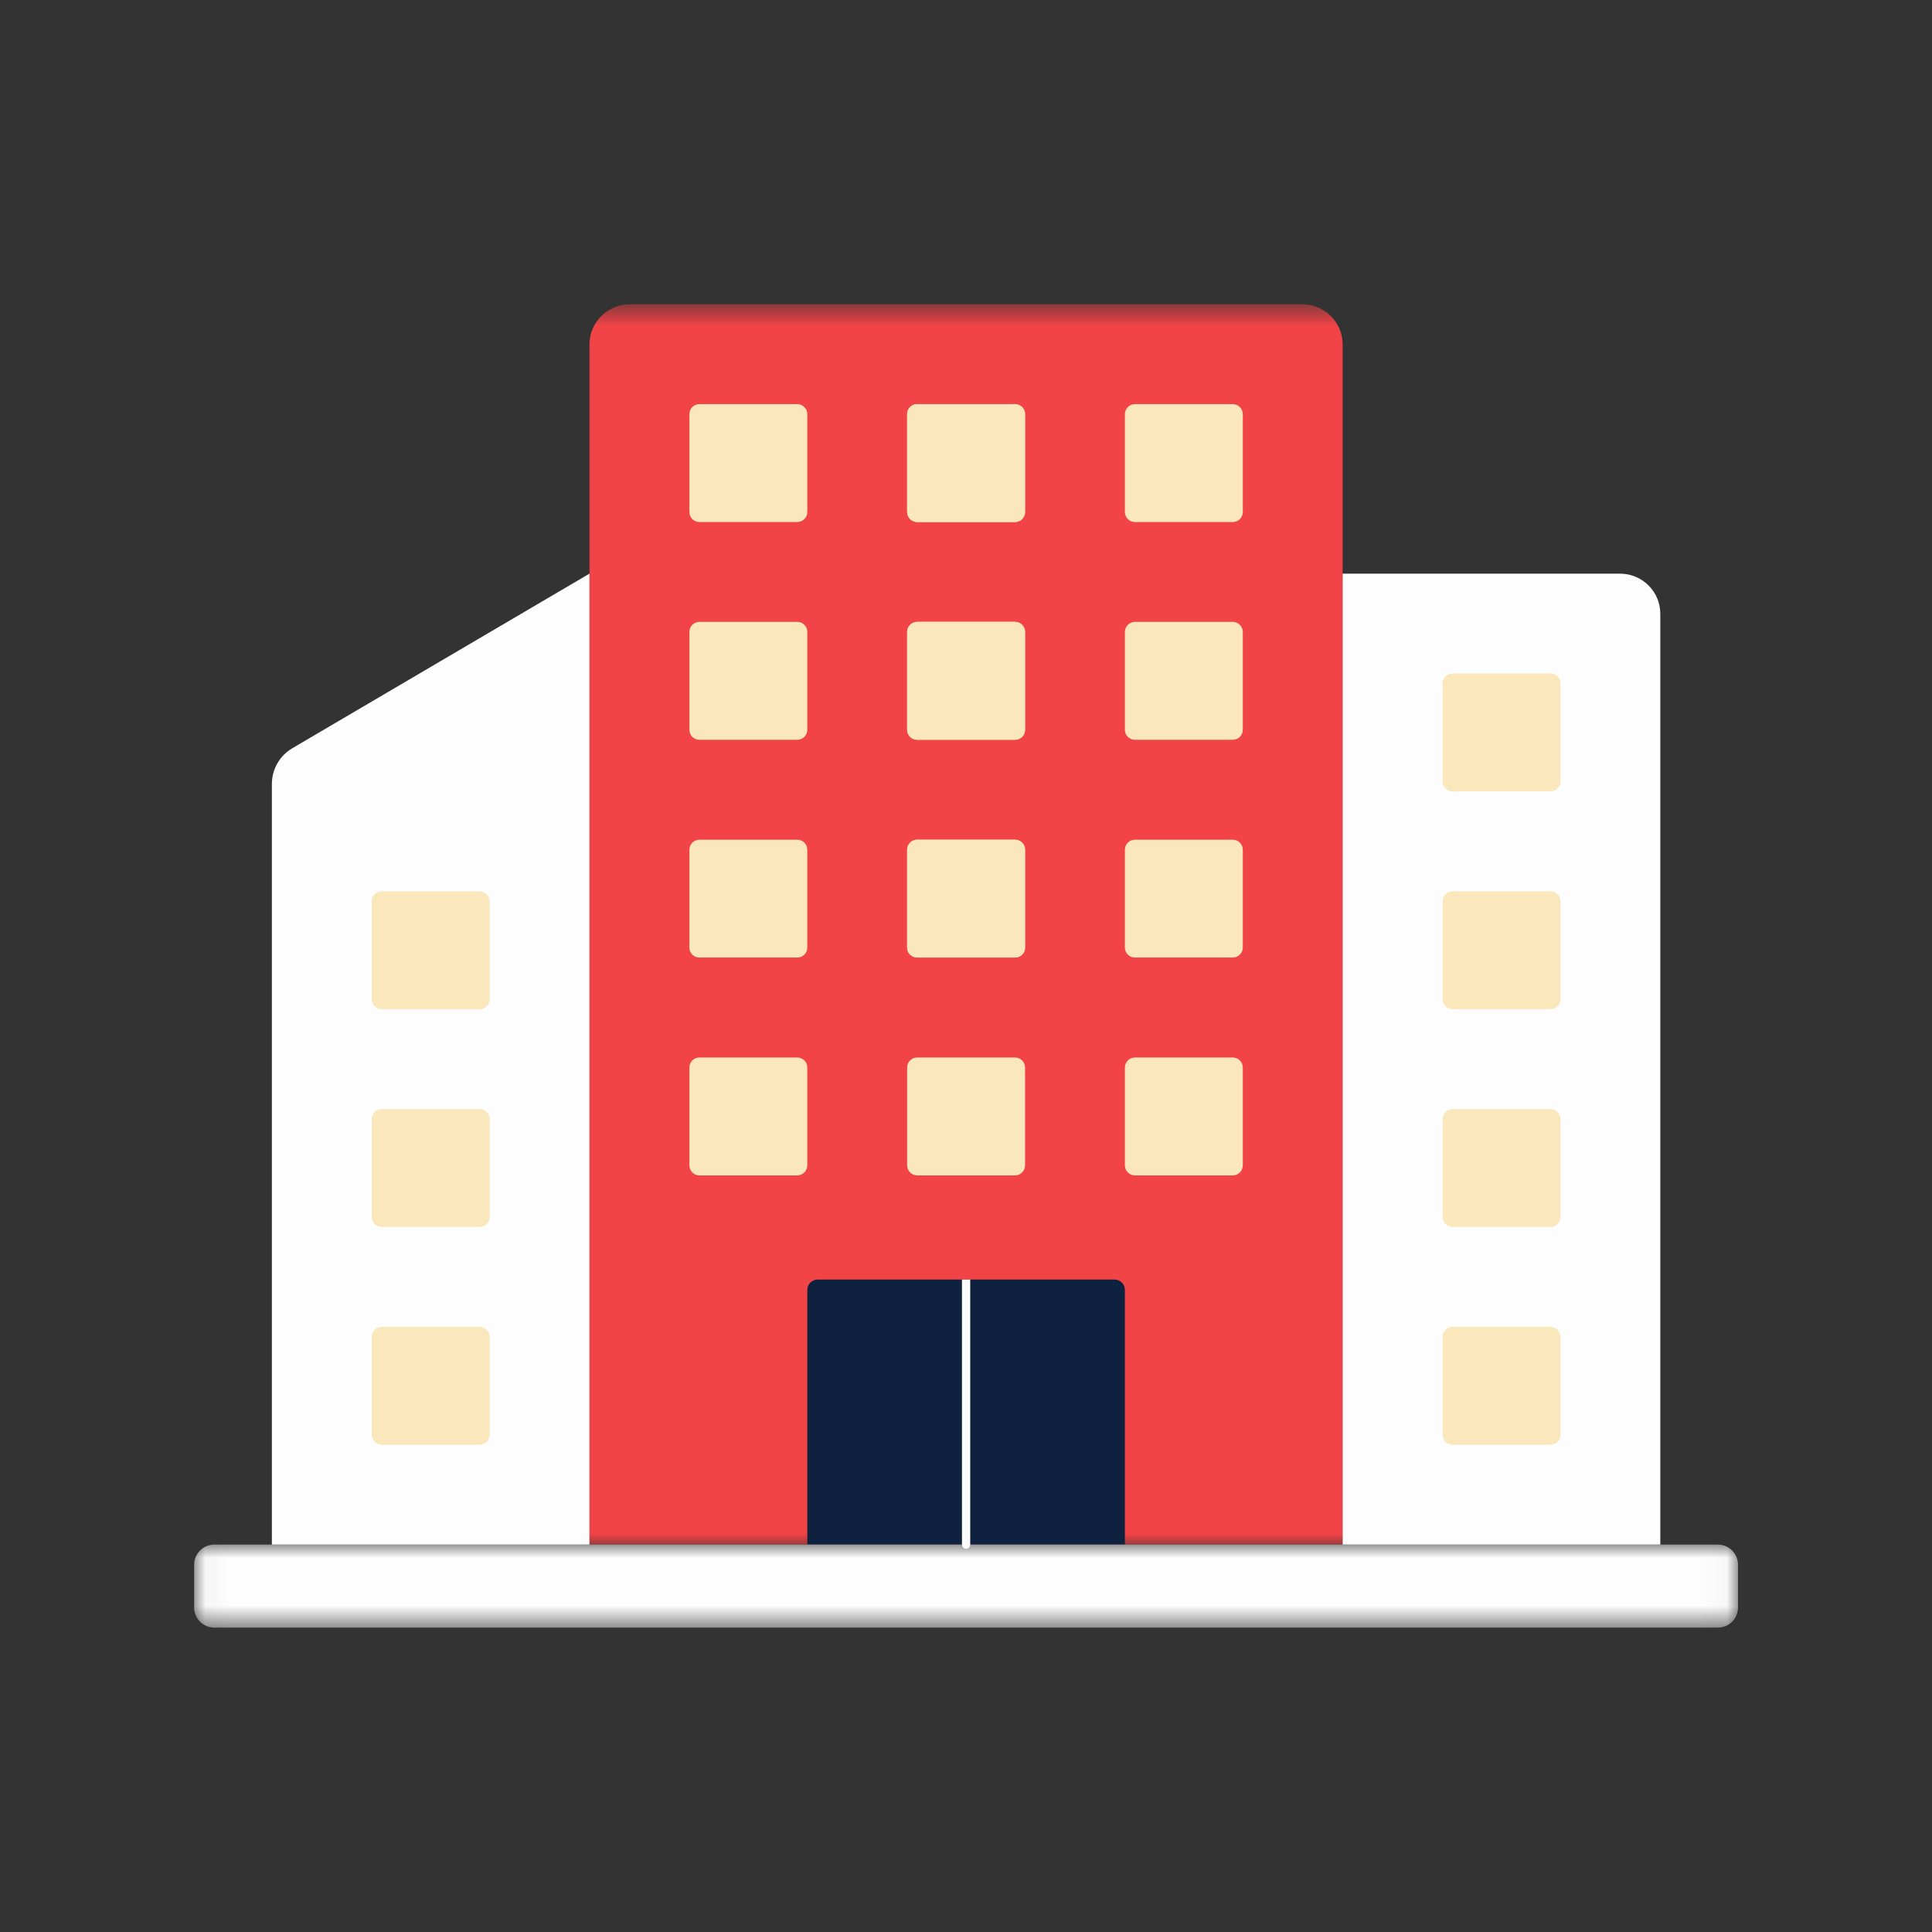 <svg width="80" height="80" viewBox="0 0 80 80" fill="none" xmlns="http://www.w3.org/2000/svg">
<rect x="0" y="0" width="80" height="80" fill="#333333" stroke="none"/>
<mask id="mask0_1032_245" style="mask-type:luminance" maskUnits="userSpaceOnUse" x="23" y="12" width="34" height="52">
<path d="M23.467 12.6H56.533V64H23.467V12.6Z" fill="white"/>
</mask>
<g mask="url(#mask0_1032_245)">
<path fill-rule="evenodd" clip-rule="evenodd" d="M55.596 63.958H24.408V14.262C24.408 13.346 25.154 12.6 26.075 12.6H53.933C54.85 12.6 55.596 13.346 55.596 14.262V63.958Z" fill="#F24347"/>
</g>
<path fill-rule="evenodd" clip-rule="evenodd" d="M68.75 63.958H55.596V23.754H67.083C68.004 23.754 68.75 24.5 68.75 25.417V63.958Z" fill="#FDFDFD"/>
<path fill-rule="evenodd" clip-rule="evenodd" d="M24.408 63.958H11.258V32.462C11.258 31.854 11.579 31.292 12.104 30.983L24.408 23.754V63.958Z" fill="#FDFDFD"/>
<path fill-rule="evenodd" clip-rule="evenodd" d="M46.579 53.413V63.958H33.429V53.413C33.429 53.175 33.621 52.983 33.858 52.983H46.15C46.388 52.983 46.579 53.175 46.579 53.413Z" fill="#0E223F"/>
<path fill-rule="evenodd" clip-rule="evenodd" d="M40.175 52.983V63.958C40.175 64.054 40.1 64.129 40.004 64.129C39.908 64.129 39.833 64.054 39.833 63.958V52.983H40.175Z" fill="#FDFDFD"/>
<mask id="mask1_1032_245" style="mask-type:luminance" maskUnits="userSpaceOnUse" x="8" y="63" width="64" height="5">
<path d="M8.038 63.933H71.967V67.396H8.038V63.933Z" fill="white"/>
</mask>
<g mask="url(#mask1_1032_245)">
<path fill-rule="evenodd" clip-rule="evenodd" d="M71.133 67.396H8.871C8.413 67.396 8.038 67.021 8.038 66.562V64.792C8.038 64.333 8.413 63.958 8.871 63.958H71.133C71.596 63.958 71.967 64.333 71.967 64.792V66.562C71.967 67.021 71.596 67.396 71.133 67.396Z" fill="#FDFDFD"/>
</g>
<path fill-rule="evenodd" clip-rule="evenodd" d="M28.546 21.2V17.15C28.546 16.921 28.729 16.733 28.962 16.733H33.013C33.242 16.733 33.429 16.921 33.429 17.15V21.2C33.429 21.429 33.242 21.617 33.013 21.617H28.962C28.729 21.617 28.546 21.429 28.546 21.2Z" fill="#FAE7BB"/>
<path fill-rule="evenodd" clip-rule="evenodd" d="M37.562 21.2V17.15C37.562 16.921 37.75 16.733 37.979 16.733H42.029C42.258 16.733 42.446 16.921 42.446 17.15V21.2C42.446 21.429 42.258 21.617 42.029 21.617H37.979C37.75 21.617 37.562 21.429 37.562 21.2Z" fill="#FAE7BB"/>
<path fill-rule="evenodd" clip-rule="evenodd" d="M37.562 21.2V17.15C37.562 16.921 37.75 16.733 37.979 16.733H42.029C42.258 16.733 42.446 16.921 42.446 17.15V21.2C42.446 21.429 42.258 21.617 42.029 21.617H37.979C37.75 21.617 37.562 21.429 37.562 21.2Z" fill="#FAE7BB"/>
<path fill-rule="evenodd" clip-rule="evenodd" d="M46.579 21.2V17.15C46.579 16.921 46.767 16.733 46.996 16.733H51.046C51.275 16.733 51.462 16.921 51.462 17.15V21.2C51.462 21.429 51.275 21.617 51.046 21.617H46.996C46.767 21.617 46.579 21.429 46.579 21.2Z" fill="#FAE7BB"/>
<path fill-rule="evenodd" clip-rule="evenodd" d="M28.546 30.217V26.167C28.546 25.938 28.729 25.75 28.962 25.75H33.013C33.242 25.75 33.429 25.938 33.429 26.167V30.217C33.429 30.45 33.242 30.633 33.013 30.633H28.962C28.729 30.633 28.546 30.45 28.546 30.217Z" fill="#FAE7BB"/>
<path fill-rule="evenodd" clip-rule="evenodd" d="M37.562 30.217V26.167C37.562 25.938 37.75 25.75 37.979 25.75H42.029C42.258 25.75 42.446 25.938 42.446 26.167V30.217C42.446 30.45 42.258 30.633 42.029 30.633H37.979C37.75 30.633 37.562 30.45 37.562 30.217Z" fill="#FAE7BB"/>
<path fill-rule="evenodd" clip-rule="evenodd" d="M37.562 30.217V26.167C37.562 25.938 37.75 25.75 37.979 25.75H42.029C42.258 25.75 42.446 25.938 42.446 26.167V30.217C42.446 30.45 42.258 30.633 42.029 30.633H37.979C37.75 30.633 37.562 30.45 37.562 30.217Z" fill="#FAE7BB"/>
<path fill-rule="evenodd" clip-rule="evenodd" d="M46.579 30.217V26.167C46.579 25.938 46.767 25.75 46.996 25.75H51.046C51.275 25.75 51.462 25.938 51.462 26.167V30.217C51.462 30.45 51.275 30.633 51.046 30.633H46.996C46.767 30.633 46.579 30.45 46.579 30.217Z" fill="#FAE7BB"/>
<path fill-rule="evenodd" clip-rule="evenodd" d="M28.546 39.237V35.188C28.546 34.954 28.729 34.771 28.962 34.771H33.013C33.242 34.771 33.429 34.954 33.429 35.188V39.237C33.429 39.467 33.242 39.65 33.013 39.65H28.962C28.729 39.65 28.546 39.467 28.546 39.237Z" fill="#FAE7BB"/>
<path fill-rule="evenodd" clip-rule="evenodd" d="M37.562 39.237V35.188C37.562 34.954 37.75 34.771 37.979 34.771H42.029C42.258 34.771 42.446 34.954 42.446 35.188V39.237C42.446 39.467 42.258 39.65 42.029 39.65H37.979C37.75 39.65 37.562 39.467 37.562 39.237Z" fill="#FAE7BB"/>
<path fill-rule="evenodd" clip-rule="evenodd" d="M37.562 39.237V35.188C37.562 34.954 37.75 34.771 37.979 34.771H42.029C42.258 34.771 42.446 34.954 42.446 35.188V39.237C42.446 39.467 42.258 39.65 42.029 39.65H37.979C37.75 39.65 37.562 39.467 37.562 39.237Z" fill="#FAE7BB"/>
<path fill-rule="evenodd" clip-rule="evenodd" d="M46.579 39.237V35.188C46.579 34.954 46.767 34.771 46.996 34.771H51.046C51.275 34.771 51.462 34.954 51.462 35.188V39.237C51.462 39.467 51.275 39.65 51.046 39.65H46.996C46.767 39.65 46.579 39.467 46.579 39.237Z" fill="#FAE7BB"/>
<path fill-rule="evenodd" clip-rule="evenodd" d="M59.733 32.354V28.304C59.733 28.075 59.921 27.887 60.15 27.887H64.2C64.429 27.887 64.617 28.075 64.617 28.304V32.354C64.617 32.583 64.429 32.771 64.2 32.771H60.15C59.921 32.771 59.733 32.583 59.733 32.354Z" fill="#FAE7BB"/>
<path fill-rule="evenodd" clip-rule="evenodd" d="M59.733 41.371V37.321C59.733 37.092 59.921 36.908 60.15 36.908H64.2C64.429 36.908 64.617 37.092 64.617 37.321V41.371C64.617 41.6 64.429 41.788 64.2 41.788H60.15C59.921 41.788 59.733 41.6 59.733 41.371Z" fill="#FAE7BB"/>
<path fill-rule="evenodd" clip-rule="evenodd" d="M59.733 50.392V46.342C59.733 46.108 59.921 45.925 60.15 45.925H64.2C64.429 45.925 64.617 46.108 64.617 46.342V50.392C64.617 50.621 64.429 50.804 64.2 50.804H60.15C59.921 50.804 59.733 50.621 59.733 50.392Z" fill="#FAE7BB"/>
<path fill-rule="evenodd" clip-rule="evenodd" d="M59.733 59.408V55.358C59.733 55.129 59.921 54.942 60.15 54.942H64.2C64.429 54.942 64.617 55.129 64.617 55.358V59.408C64.617 59.638 64.429 59.825 64.2 59.825H60.15C59.921 59.825 59.733 59.638 59.733 59.408Z" fill="#FAE7BB"/>
<path fill-rule="evenodd" clip-rule="evenodd" d="M15.392 59.408V55.358C15.392 55.129 15.579 54.942 15.808 54.942H19.858C20.087 54.942 20.275 55.129 20.275 55.358V59.408C20.275 59.638 20.087 59.825 19.858 59.825H15.808C15.579 59.825 15.392 59.638 15.392 59.408Z" fill="#FAE7BB"/>
<path fill-rule="evenodd" clip-rule="evenodd" d="M15.392 41.371V37.321C15.392 37.092 15.579 36.908 15.808 36.908H19.858C20.087 36.908 20.275 37.092 20.275 37.321V41.371C20.275 41.6 20.087 41.788 19.858 41.788H15.808C15.579 41.788 15.392 41.6 15.392 41.371Z" fill="#FAE7BB"/>
<path fill-rule="evenodd" clip-rule="evenodd" d="M15.392 50.392V46.342C15.392 46.108 15.579 45.925 15.808 45.925H19.858C20.087 45.925 20.275 46.108 20.275 46.342V50.392C20.275 50.621 20.087 50.804 19.858 50.804H15.808C15.579 50.804 15.392 50.621 15.392 50.392Z" fill="#FAE7BB"/>
<path fill-rule="evenodd" clip-rule="evenodd" d="M28.546 48.254V44.204C28.546 43.975 28.729 43.788 28.962 43.788H33.013C33.242 43.788 33.429 43.975 33.429 44.204V48.254C33.429 48.483 33.242 48.671 33.013 48.671H28.962C28.729 48.671 28.546 48.483 28.546 48.254Z" fill="#FAE7BB"/>
<path fill-rule="evenodd" clip-rule="evenodd" d="M37.562 48.254V44.204C37.562 43.975 37.75 43.788 37.979 43.788H42.029C42.258 43.788 42.446 43.975 42.446 44.204V48.254C42.446 48.483 42.258 48.671 42.029 48.671H37.979C37.75 48.671 37.562 48.483 37.562 48.254Z" fill="#FAE7BB"/>
<path fill-rule="evenodd" clip-rule="evenodd" d="M46.579 48.254V44.204C46.579 43.975 46.767 43.788 46.996 43.788H51.046C51.275 43.788 51.462 43.975 51.462 44.204V48.254C51.462 48.483 51.275 48.671 51.046 48.671H46.996C46.767 48.671 46.579 48.483 46.579 48.254Z" fill="#FAE7BB"/>
</svg>
